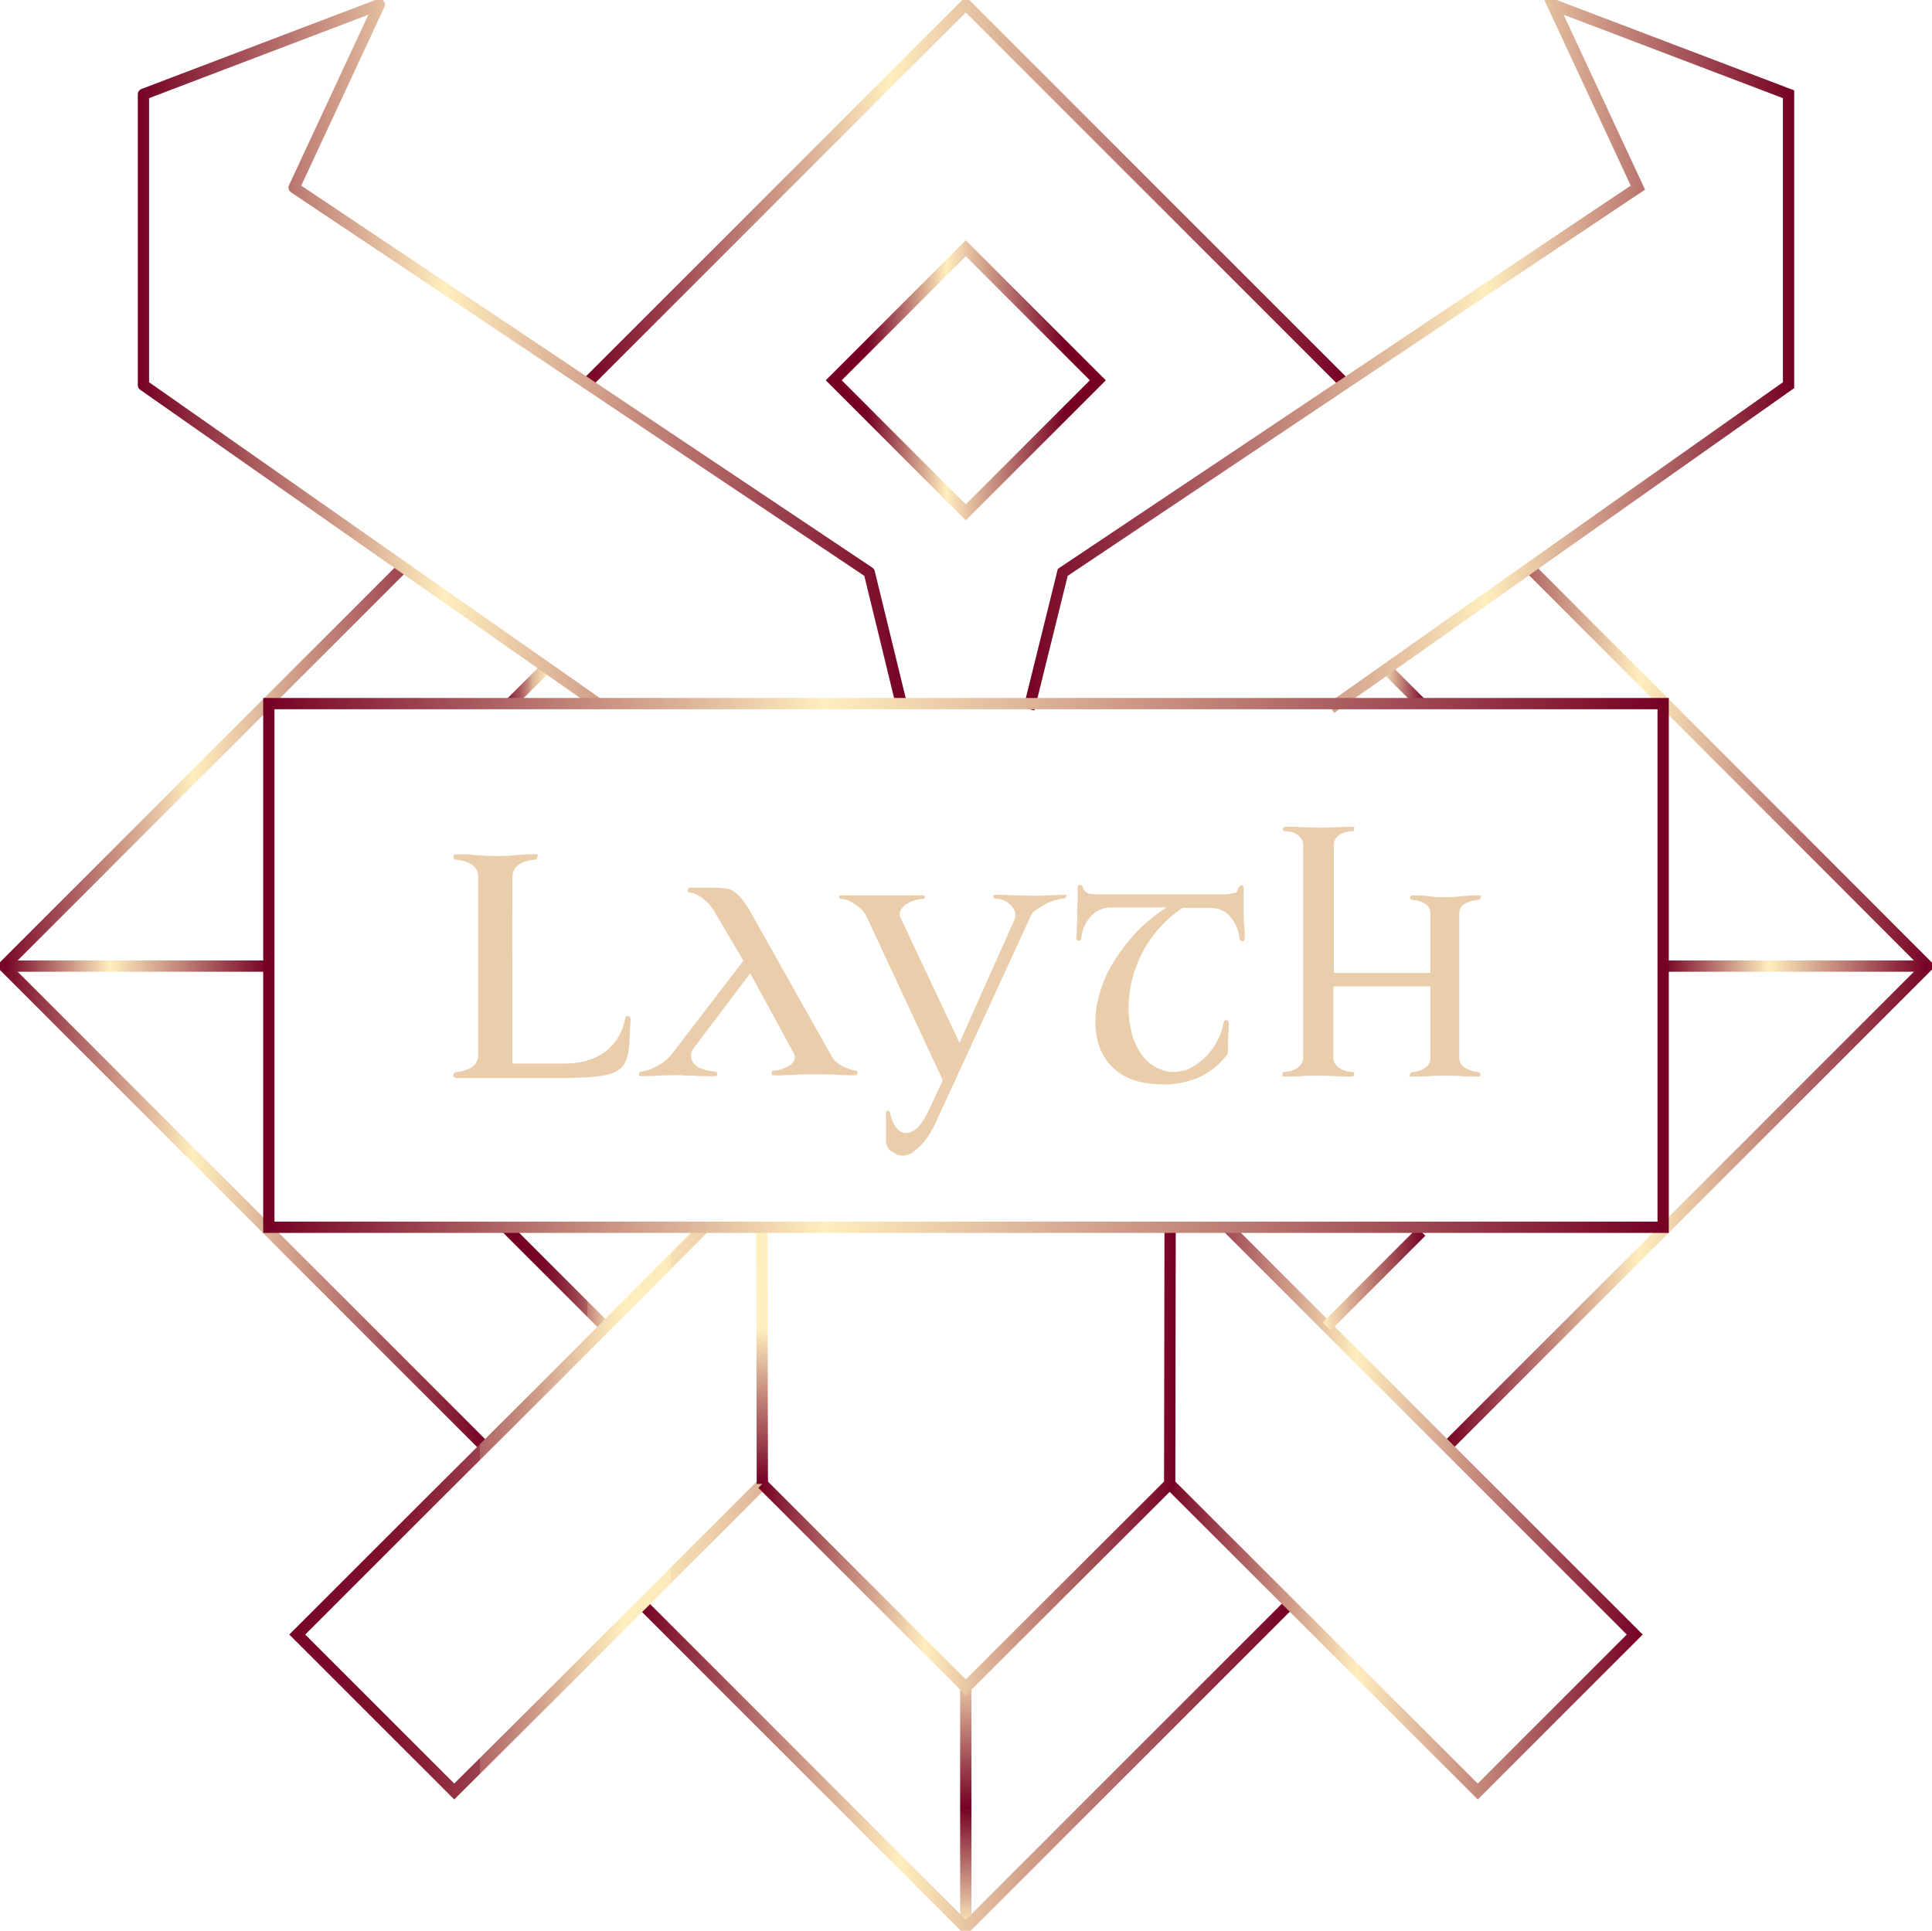 <?xml version="1.0" encoding="UTF-8"?>
<svg xmlns="http://www.w3.org/2000/svg" xmlns:xlink="http://www.w3.org/1999/xlink" version="1.1" viewBox="0 0 428.3 428.1">
  <defs>
    <style>
      .cls-1 {
        stroke: url(#linear-gradient-14);
        stroke-linejoin: round;
      }

      .cls-1, .cls-2, .cls-3, .cls-4, .cls-5, .cls-6, .cls-7, .cls-8, .cls-9, .cls-10, .cls-11, .cls-12, .cls-13, .cls-14, .cls-15, .cls-16, .cls-17, .cls-18, .cls-19 {
        fill: none;
        stroke-width: 2.5px;
      }

      .cls-2 {
        stroke: url(#linear-gradient-16);
        stroke-linecap: square;
      }

      .cls-2, .cls-3, .cls-4, .cls-5, .cls-6, .cls-7, .cls-8, .cls-9, .cls-10, .cls-11, .cls-12, .cls-13, .cls-14, .cls-15, .cls-16, .cls-17, .cls-18 {
        stroke-miterlimit: 10;
      }

      .cls-3 {
        stroke: url(#linear-gradient-8);
      }

      .cls-4 {
        stroke: url(#linear-gradient-2);
      }

      .cls-5 {
        stroke: url(#linear-gradient-4);
      }

      .cls-6 {
        stroke: url(#linear-gradient-3);
      }

      .cls-7 {
        stroke: url(#linear-gradient-7);
      }

      .cls-8 {
        stroke: url(#linear-gradient-9);
      }

      .cls-9 {
        stroke: url(#linear-gradient-6);
      }

      .cls-10 {
        stroke: url(#linear-gradient-5);
      }

      .cls-20 {
        fill: #eaceab;
      }

      .cls-11 {
        stroke: url(#linear-gradient);
      }

      .cls-12 {
        stroke: url(#linear-gradient-13);
      }

      .cls-13 {
        stroke: url(#linear-gradient-12);
      }

      .cls-14 {
        stroke: url(#linear-gradient-11);
      }

      .cls-15 {
        stroke: url(#linear-gradient-10);
      }

      .cls-16 {
        stroke: url(#linear-gradient-18);
      }

      .cls-17 {
        stroke: url(#linear-gradient-19);
      }

      .cls-18 {
        stroke: url(#linear-gradient-15);
      }

      .cls-19 {
        stroke: url(#linear-gradient-17);
        stroke-miterlimit: 10;
      }
    </style>
    <linearGradient id="linear-gradient" x1="111" y1="-193.2" x2="135.1" y2="-193.2" gradientTransform="translate(0 89.9) scale(1 -1)" gradientUnits="userSpaceOnUse">
      <stop offset="0" stop-color="#750023"/>
      <stop offset=".3" stop-color="#760224"/>
      <stop offset=".4" stop-color="#7a0929"/>
      <stop offset=".5" stop-color="#821732"/>
      <stop offset=".6" stop-color="#8d293e"/>
      <stop offset=".7" stop-color="#9b424e"/>
      <stop offset=".8" stop-color="#ac6061"/>
      <stop offset=".8" stop-color="#c18378"/>
      <stop offset=".9" stop-color="#d9ad93"/>
      <stop offset="1" stop-color="#f3dab1"/>
      <stop offset="1" stop-color="#ffeebe"/>
    </linearGradient>
    <linearGradient id="linear-gradient-2" x1="214.1" y1="-337.5" x2="214.1" y2="-284.2" gradientTransform="translate(0 89.9) scale(1 -1)" gradientUnits="userSpaceOnUse">
      <stop offset="0" stop-color="#ffeebe"/>
      <stop offset=".5" stop-color="#750023"/>
      <stop offset="1" stop-color="#e6c3a2"/>
    </linearGradient>
    <linearGradient id="linear-gradient-3" x1="141.4" y1="-302.1" x2="286" y2="-302.1" gradientTransform="translate(0 89.9) scale(1 -1)" gradientUnits="userSpaceOnUse">
      <stop offset="0" stop-color="#750023"/>
      <stop offset=".4" stop-color="#ffeebe"/>
      <stop offset="1" stop-color="#750023"/>
    </linearGradient>
    <linearGradient id="linear-gradient-4" x1="319.8" y1="-133.6" x2="429.1" y2="-133.6" gradientTransform="translate(0 89.9) scale(1 -1)" gradientUnits="userSpaceOnUse">
      <stop offset="0" stop-color="#750023"/>
      <stop offset=".4" stop-color="#ffeebe"/>
      <stop offset="1" stop-color="#750023"/>
    </linearGradient>
    <linearGradient id="linear-gradient-5" x1="129.2" y1="47.3" x2="298.7" y2="47.3" gradientTransform="translate(0 89.9) scale(1 -1)" gradientUnits="userSpaceOnUse">
      <stop offset="0" stop-color="#750023"/>
      <stop offset=".4" stop-color="#ffeebe"/>
      <stop offset="1" stop-color="#750023"/>
    </linearGradient>
    <linearGradient id="linear-gradient-6" x1="-.9" y1="-133.4" x2="108.4" y2="-133.4" gradientTransform="translate(0 89.9) scale(1 -1)" gradientUnits="userSpaceOnUse">
      <stop offset="0" stop-color="#750023"/>
      <stop offset=".4" stop-color="#ffeebe"/>
      <stop offset="1" stop-color="#750023"/>
    </linearGradient>
    <linearGradient id="linear-gradient-7" x1="258.4" y1="-245.2" x2="364.2" y2="-245.2" gradientTransform="translate(0 89.9) scale(1 -1)" gradientUnits="userSpaceOnUse">
      <stop offset="0" stop-color="#750023"/>
      <stop offset=".4" stop-color="#ffeebe"/>
      <stop offset="1" stop-color="#750023"/>
    </linearGradient>
    <linearGradient id="linear-gradient-8" x1="64.1" y1="-245.1" x2="169.9" y2="-245.1" gradientTransform="translate(0 89.9) scale(1 -1)" gradientUnits="userSpaceOnUse">
      <stop offset="0" stop-color="#750023"/>
      <stop offset="0" stop-color="#770425"/>
      <stop offset=".2" stop-color="#7e102d"/>
      <stop offset=".3" stop-color="#8a243a"/>
      <stop offset=".4" stop-color="#9a404d"/>
      <stop offset=".4" stop-color="#af6565"/>
      <stop offset=".5" stop-color="#c99282"/>
      <stop offset=".6" stop-color="#e7c6a4"/>
      <stop offset=".7" stop-color="#ffeebe"/>
      <stop offset=".8" stop-color="#fceabb"/>
      <stop offset=".8" stop-color="#f6dfb4"/>
      <stop offset=".9" stop-color="#ebcca8"/>
      <stop offset="1" stop-color="#dcb297"/>
      <stop offset="1" stop-color="#d9ac93"/>
    </linearGradient>
    <linearGradient id="linear-gradient-9" x1="112.2" y1="-62.1" x2="122" y2="-62.1" gradientTransform="translate(0 89.9) scale(1 -1)" gradientUnits="userSpaceOnUse">
      <stop offset="0" stop-color="#750023"/>
      <stop offset="0" stop-color="#801430"/>
      <stop offset=".3" stop-color="#a6555a"/>
      <stop offset=".5" stop-color="#c68b7e"/>
      <stop offset=".6" stop-color="#deb699"/>
      <stop offset=".8" stop-color="#f0d4ad"/>
      <stop offset=".9" stop-color="#fbe7b9"/>
      <stop offset="1" stop-color="#ffeebe"/>
    </linearGradient>
    <linearGradient id="linear-gradient-10" x1="293.2" y1="-193.7" x2="316" y2="-193.7" gradientTransform="translate(0 89.9) scale(1 -1)" gradientUnits="userSpaceOnUse">
      <stop offset="0" stop-color="#ffeebe"/>
      <stop offset="1" stop-color="#750023"/>
    </linearGradient>
    <linearGradient id="linear-gradient-11" x1="306.2" y1="-62.1" x2="316" y2="-62.1" gradientTransform="translate(0 89.9) scale(1 -1)" gradientUnits="userSpaceOnUse">
      <stop offset="0" stop-color="#ffeebe"/>
      <stop offset="1" stop-color="#750023"/>
    </linearGradient>
    <linearGradient id="linear-gradient-12" x1=".9" y1="-124.3" x2="59.6" y2="-124.3" gradientTransform="translate(0 89.9) scale(1 -1)" gradientUnits="userSpaceOnUse">
      <stop offset="0" stop-color="#750023"/>
      <stop offset=".4" stop-color="#ffeebe"/>
      <stop offset="1" stop-color="#750023"/>
    </linearGradient>
    <linearGradient id="linear-gradient-13" x1="368.7" y1="-124.3" x2="427.3" y2="-124.3" gradientTransform="translate(0 89.9) scale(1 -1)" gradientUnits="userSpaceOnUse">
      <stop offset="0" stop-color="#750023"/>
      <stop offset=".4" stop-color="#ffeebe"/>
      <stop offset="1" stop-color="#750023"/>
    </linearGradient>
    <linearGradient id="linear-gradient-14" x1="30.5" y1="11.4" x2="201" y2="11.4" gradientTransform="translate(0 89.9) scale(1 -1)" gradientUnits="userSpaceOnUse">
      <stop offset="0" stop-color="#750023"/>
      <stop offset=".4" stop-color="#ffeebe"/>
      <stop offset="1" stop-color="#750023"/>
    </linearGradient>
    <linearGradient id="linear-gradient-15" x1="168.9" y1="-239.1" x2="168.9" y2="-182" gradientTransform="translate(0 89.9) scale(1 -1)" gradientUnits="userSpaceOnUse">
      <stop offset="0" stop-color="#750023"/>
      <stop offset=".6" stop-color="#ffeebe"/>
    </linearGradient>
    <linearGradient id="linear-gradient-16" x1="3199.7" y1="11.5" x2="3370.5" y2="11.5" gradientTransform="translate(3597.4 89.9) rotate(-180)" gradientUnits="userSpaceOnUse">
      <stop offset="0" stop-color="#750023"/>
      <stop offset=".4" stop-color="#ffeebe"/>
      <stop offset="1" stop-color="#750023"/>
    </linearGradient>
    <linearGradient id="linear-gradient-17" x1="3015.9" y1="-703.4" x2="3059.8" y2="-703.4" gradientTransform="translate(-1436.6 -2561.1) rotate(45) scale(1 -1)" gradientUnits="userSpaceOnUse">
      <stop offset="0" stop-color="#750023"/>
      <stop offset=".4" stop-color="#ffeebe"/>
      <stop offset="1" stop-color="#750023"/>
    </linearGradient>
    <linearGradient id="linear-gradient-18" x1="168.1" y1="-234.1" x2="260.6" y2="-234.1" gradientTransform="translate(0 89.9) scale(1 -1)" gradientUnits="userSpaceOnUse">
      <stop offset="0" stop-color="#750023"/>
      <stop offset=".4" stop-color="#ffeebe"/>
      <stop offset="1" stop-color="#750023"/>
    </linearGradient>
    <linearGradient id="linear-gradient-19" x1="58.3" y1="213.8" x2="370" y2="213.8" gradientTransform="translate(0 427.9) scale(1 -1)" gradientUnits="userSpaceOnUse">
      <stop offset="0" stop-color="#750023"/>
      <stop offset=".4" stop-color="#ffeebe"/>
      <stop offset="1" stop-color="#750023"/>
    </linearGradient>
  </defs>
  <!-- Generator: Adobe Illustrator 28.6.0, SVG Export Plug-In . SVG Version: 1.2.0 Build 709)  -->
  <g>
    <g id="Layer_2">
      <line class="cls-11" x1="134.2" y1="294.2" x2="111.9" y2="271.9"/>
      <line class="cls-4" x1="214.1" y1="427.4" x2="214.1" y2="374.1"/>
      <polyline class="cls-6" points="285.1 356.4 214.1 427.4 142.3 355.6"/>
      <polyline class="cls-5" points="339.3 126.1 427.3 214.2 320.7 320.8"/>
      <polyline class="cls-10" points="130.1 85 214.1 1 297.8 84.7"/>
      <polyline class="cls-9" points="107.5 320.8 .9 214.2 89.4 125.7"/>
      <polyline class="cls-7" points="272.1 272.1 309.4 309.4 337.5 337.5 362.4 362.4 327.6 397.2 259.3 329"/>
      <polyline class="cls-3" points="169 329 122.1 375.9 100.7 397.2 65.9 362.4 94.5 333.8 122.1 306.3 156.4 271.9"/>
      <line class="cls-8" x1="113.1" y1="156" x2="121.2" y2="147.9"/>
      <line class="cls-15" x1="315.1" y1="273.1" x2="294.1" y2="294.1"/>
      <line class="cls-14" x1="307.1" y1="148" x2="315.1" y2="156"/>
      <line class="cls-13" x1=".9" y1="214.2" x2="59.6" y2="214.2"/>
      <line class="cls-12" x1="368.7" y1="214.2" x2="427.3" y2="214.2"/>
      <polyline class="cls-1" points="133 156.3 31.8 85.4 31.8 20.9 84.1 1 65.2 41.6 192.7 126.9 199.8 156"/>
      <line class="cls-18" x1="169" y1="329" x2="168.9" y2="271.9"/>
      <polyline class="cls-2" points="228.4 156 235.6 126.9 363.1 41.6 344.2 1 396.5 20.9 396.5 85.4 296.1 156.3"/>
      <rect class="cls-19" x="193.4" y="63.6" width="41.4" height="41.4" transform="translate(3.1 176.1) rotate(-45)"/>
      <polyline class="cls-16" points="259.4 272.1 259.3 329 214.1 374.1 169 329"/>
      <rect class="cls-17" x="59.6" y="156" width="309.1" height="116.1"/>
      <g>
        <path class="cls-20" d="M106,194.3c0-1.1-.5-2-1.4-2.6s-2.1-1-3.5-1.1c-.4,0-.6-.3-.6-.6s.2-.6.6-.6c1.4,0,2.9,0,4.4.2,1.5.1,3,.2,4.4.2s2.8,0,4.3-.2c1.4-.1,2.8-.2,4.2-.2s.7.2.7.6-.2.6-.5.6c-1.4.1-2.7.5-3.6,1.1-.9.6-1.4,1.6-1.4,2.7,0,6.9-.1,13.8,0,20.7,0,6.8,0,13.7,0,20.7h7.2c2,0,3.6,0,5,0,3.4-.1,6.3-1,8.6-2.8,2.2-1.8,3.6-4.1,4.2-7.2.1-.4.3-.6.7-.5s.5.3.5.8c-.1,2-.2,3.8-.3,5.3s-.3,2.8-.8,3.9-1.3,1.9-2.4,2.4c-1.2.6-3,.9-5.4,1.1-1.8.1-3.2.2-4.4.2-1.2,0-2.3,0-3.4,0s-2.3,0-3.7,0c-1.3,0-3,0-5,0h-6.2c-2,0-4.4,0-7,0-.4,0-.7-.2-.7-.6s.2-.6.5-.7c1.4-.1,2.7-.5,3.6-1.1s1.4-1.5,1.4-2.6c0-3.1,0-6.4,0-9.9s0-6.9,0-10.4,0-6.8,0-10.1,0-6.2,0-8.9h0Z"/>
        <path class="cls-20" d="M166.4,215.7l-12.4,16.4c-.6.7-.8,1.4-.8,2s.2,1.2.6,1.7c.4.5,1.1.9,1.9,1.2s1.8.5,2.9.6c.3,0,.4.2.4.5s-.1.5-.4.5c-.6,0-1.2,0-2.1,0-.8,0-1.7,0-2.6-.1-.9,0-1.7,0-2.6-.1-.8,0-1.5,0-2,0-1.2,0-2.4,0-3.6.1-1.2.1-2.4.1-3.4.1s-.6-.2-.6-.5.1-.5.4-.5c1.4-.2,2.7-.7,4-1.5,1.3-.7,2.4-1.7,3.3-3l15.4-20.1-6.6-11.2c-.6-.9-1.3-1.8-2.4-2.6-1-.8-2-1.2-2.8-1.3-.4,0-.6-.2-.5-.6,0-.4.2-.5.5-.5,1.1,0,2.5,0,4,0,1.5,0,2.8,0,3.9.2,1,.1,1.9.6,2.8,1.5s1.7,2,2.4,3.2l18.1,32.2c.6,1.1,1.4,1.9,2.4,2.4s2,.9,3.2,1.1c.2,0,.4.2.3.5,0,.3-.2.5-.6.5-1.1,0-2.4,0-3.9-.1-1.6-.1-2.9-.1-4-.1s-1.4,0-2.3,0-1.9,0-2.9.1-1.9,0-2.8.1-1.6,0-2.1,0-.4-.2-.4-.5.1-.5.4-.5c.6,0,1.3-.2,1.9-.4.6-.2,1.2-.5,1.7-.8.5-.3.8-.7,1-1.2.2-.5.1-1-.2-1.6l-9.8-18h0Z"/>
        <path class="cls-20" d="M202.4,255.5c-1.8,1.1-3.4.9-5-.4-.4-.3-.6-.7-.8-1.2s-.2-.9-.2-1.1c0-1.1,0-2.3,0-3.4s0-2,0-2.5.1-.6.4-.6.5.1.5.4c.3,1.4.8,2.6,1.4,3.3.6.8,1.3,1.2,2.1,1.2s1.6-.3,2.4-1c.8-.7,1.6-1.9,2.4-3.4l3.4-7.3-16.9-36.3c-.5-1-1.3-1.9-2.4-2.6-1.1-.8-2.1-1.2-3.1-1.3-.4,0-.6-.1-.6-.4s.2-.4.6-.4,1.1,0,1.8,0,1.4,0,2.1,0c.7,0,1.4,0,2.2,0s1.4,0,2,0,1.2,0,2.1,0c.9,0,1.8,0,2.8,0,.9,0,1.9,0,2.7,0,.9,0,1.6,0,2.1,0s.6.1.6.4-.1.4-.4.4c-.7,0-1.4.2-2.1.4-.7.2-1.3.6-1.8.9-.5.4-.8.8-1.1,1.3-.2.5-.2,1,0,1.5l13.1,27.8,12.2-27.3c.2-.6.3-1.2.1-1.7-.1-.5-.4-1-.8-1.4-.4-.4-.9-.8-1.5-1.1-.6-.3-1.3-.4-2.1-.5-.3,0-.4-.1-.4-.4s.1-.4.4-.4c1.1,0,2.5,0,4.1.1,1.6,0,3,.1,4.2.1s2.1,0,3.4-.1c1.2,0,2.4-.1,3.6-.1s.5.1.4.4-.2.4-.4.4c-.6,0-1.3.2-2,.4s-1.5.5-2.2.9-1.4.8-2,1.2-1,.9-1.2,1.4l-21.3,46.3c-1.4,2.9-3.1,4.9-4.8,6h0Z"/>
        <path class="cls-20" d="M273.7,198.1c.5-.3.7-.6.8-1.1.1-.4.3-.6.7-.7.4,0,.5.2.5.8,0,.7,0,1.5,0,2.4s0,1.8,0,2.5c0,.3,0,.7,0,1.2,0,.5,0,1,.1,1.6s0,1.1.1,1.7,0,1.1,0,1.5c0,.5-.1.7-.5.7-.4,0-.5-.2-.6-.6-.2-2-1-3.6-2.1-4.9s-2.6-1.9-4.4-1.9h-6.2c-2.6,1.8-4.8,3.9-6.6,6.3s-3,4.9-3.9,7.5c-.9,2.6-1.3,5.2-1.4,7.7s.3,4.9.9,7c.7,2.1,1.7,3.9,3,5.2,1.3,1.4,3,2.2,4.9,2.6,1.5.2,3,0,4.5-.6,1.4-.7,2.7-1.6,3.8-2.7,1.1-1.1,2-2.4,2.7-3.8s1.1-2.7,1.3-3.9c0-.3.2-.4.6-.4.4,0,.5.3.5.8s0,1.2-.1,2.4c0,1.2-.1,2.3-.1,3.5s-.2,1-.6,1.5-.9,1-1.4,1.5c-.6.6-1.4,1.2-2.3,1.8-.9.6-2,1.2-3.2,1.6s-2.6.8-4.2,1c-1.5.2-3.3.2-5.2,0-3.1-.3-5.5-1.2-7.4-2.6-1.9-1.4-3.3-3.3-4.1-5.4-.8-2.2-1.1-4.6-.9-7.4.2-2.7,1-5.5,2.2-8.3,1.3-2.8,3-5.5,5.3-8.2,2.2-2.7,5-5.1,8.2-7.2h-12.2c-1.8,0-3.3.6-4.5,1.9s-2,2.9-2.2,4.9c0,.4-.3.6-.6.6-.4,0-.5-.3-.5-.7,0-.5.1-1,.1-1.6,0-.6,0-1.1.1-1.7s0-1.1,0-1.5c0-.5,0-.9,0-1.2,0-.8.1-1.6.1-2.6,0-.9,0-1.8,0-2.4,0-.5.1-.7.5-.7.4,0,.6.2.7.6s.3.8.8,1.1,1.3.4,2.5.4h27.7c1.1,0,2-.1,2.4-.4h0Z"/>
        <path class="cls-20" d="M295.6,215.7h21.5v-13.1c0-1-.4-1.8-1.1-2.2-.8-.5-1.7-.8-2.9-.9-.4,0-.5-.2-.5-.5s.2-.5.5-.5c1.1,0,2.3,0,3.6.2s2.4.2,3.6.2,2.4,0,3.7-.2c1.3-.1,2.6-.2,3.7-.2s.6.2.5.5c0,.4-.2.5-.5.5-1.1.1-2.1.4-3,.9-.8.5-1.2,1.2-1.2,2.2v31.9c0,.9.4,1.7,1.2,2.2s1.8.9,3,1c.2,0,.4.2.5.5,0,.3,0,.5-.5.5-1.1,0-2.4,0-3.7-.1-1.3-.1-2.6-.1-3.7-.1s-2.4,0-3.6.1c-1.2.1-2.4.1-3.6.1s-.5-.2-.5-.5.2-.5.5-.5c1.1-.1,2.1-.4,2.9-1s1.1-1.3,1.1-2.2v-15.8h-21.5v15.8c0,.9.4,1.7,1.2,2.2.8.6,1.8.9,3.1,1,.2,0,.4.2.3.5,0,.3-.2.5-.6.5-1.1,0-2.3,0-3.6-.1-1.3-.1-2.6-.1-3.8-.1s-2.4,0-3.7.1c-1.3.1-2.5.1-3.6.1s-.5-.2-.6-.5c0-.3,0-.5.3-.5,1.3-.1,2.3-.4,3.1-1s1.2-1.3,1.2-2.2v-47.1c0-.9-.4-1.6-1.1-2.2s-1.8-.9-3.1-.9c-.2-.1-.4-.3-.3-.6s.2-.4.6-.4c1.1,0,2.3,0,3.6.1,1.3,0,2.5.1,3.6.1s2.5,0,3.8-.1c1.3,0,2.5-.1,3.6-.1s.5.1.6.4c0,.3,0,.5-.3.6-1.3,0-2.3.3-3.1.9s-1.1,1.4-1.1,2.2v28.4h0Z"/>
      </g>
    </g>
  </g>
</svg>